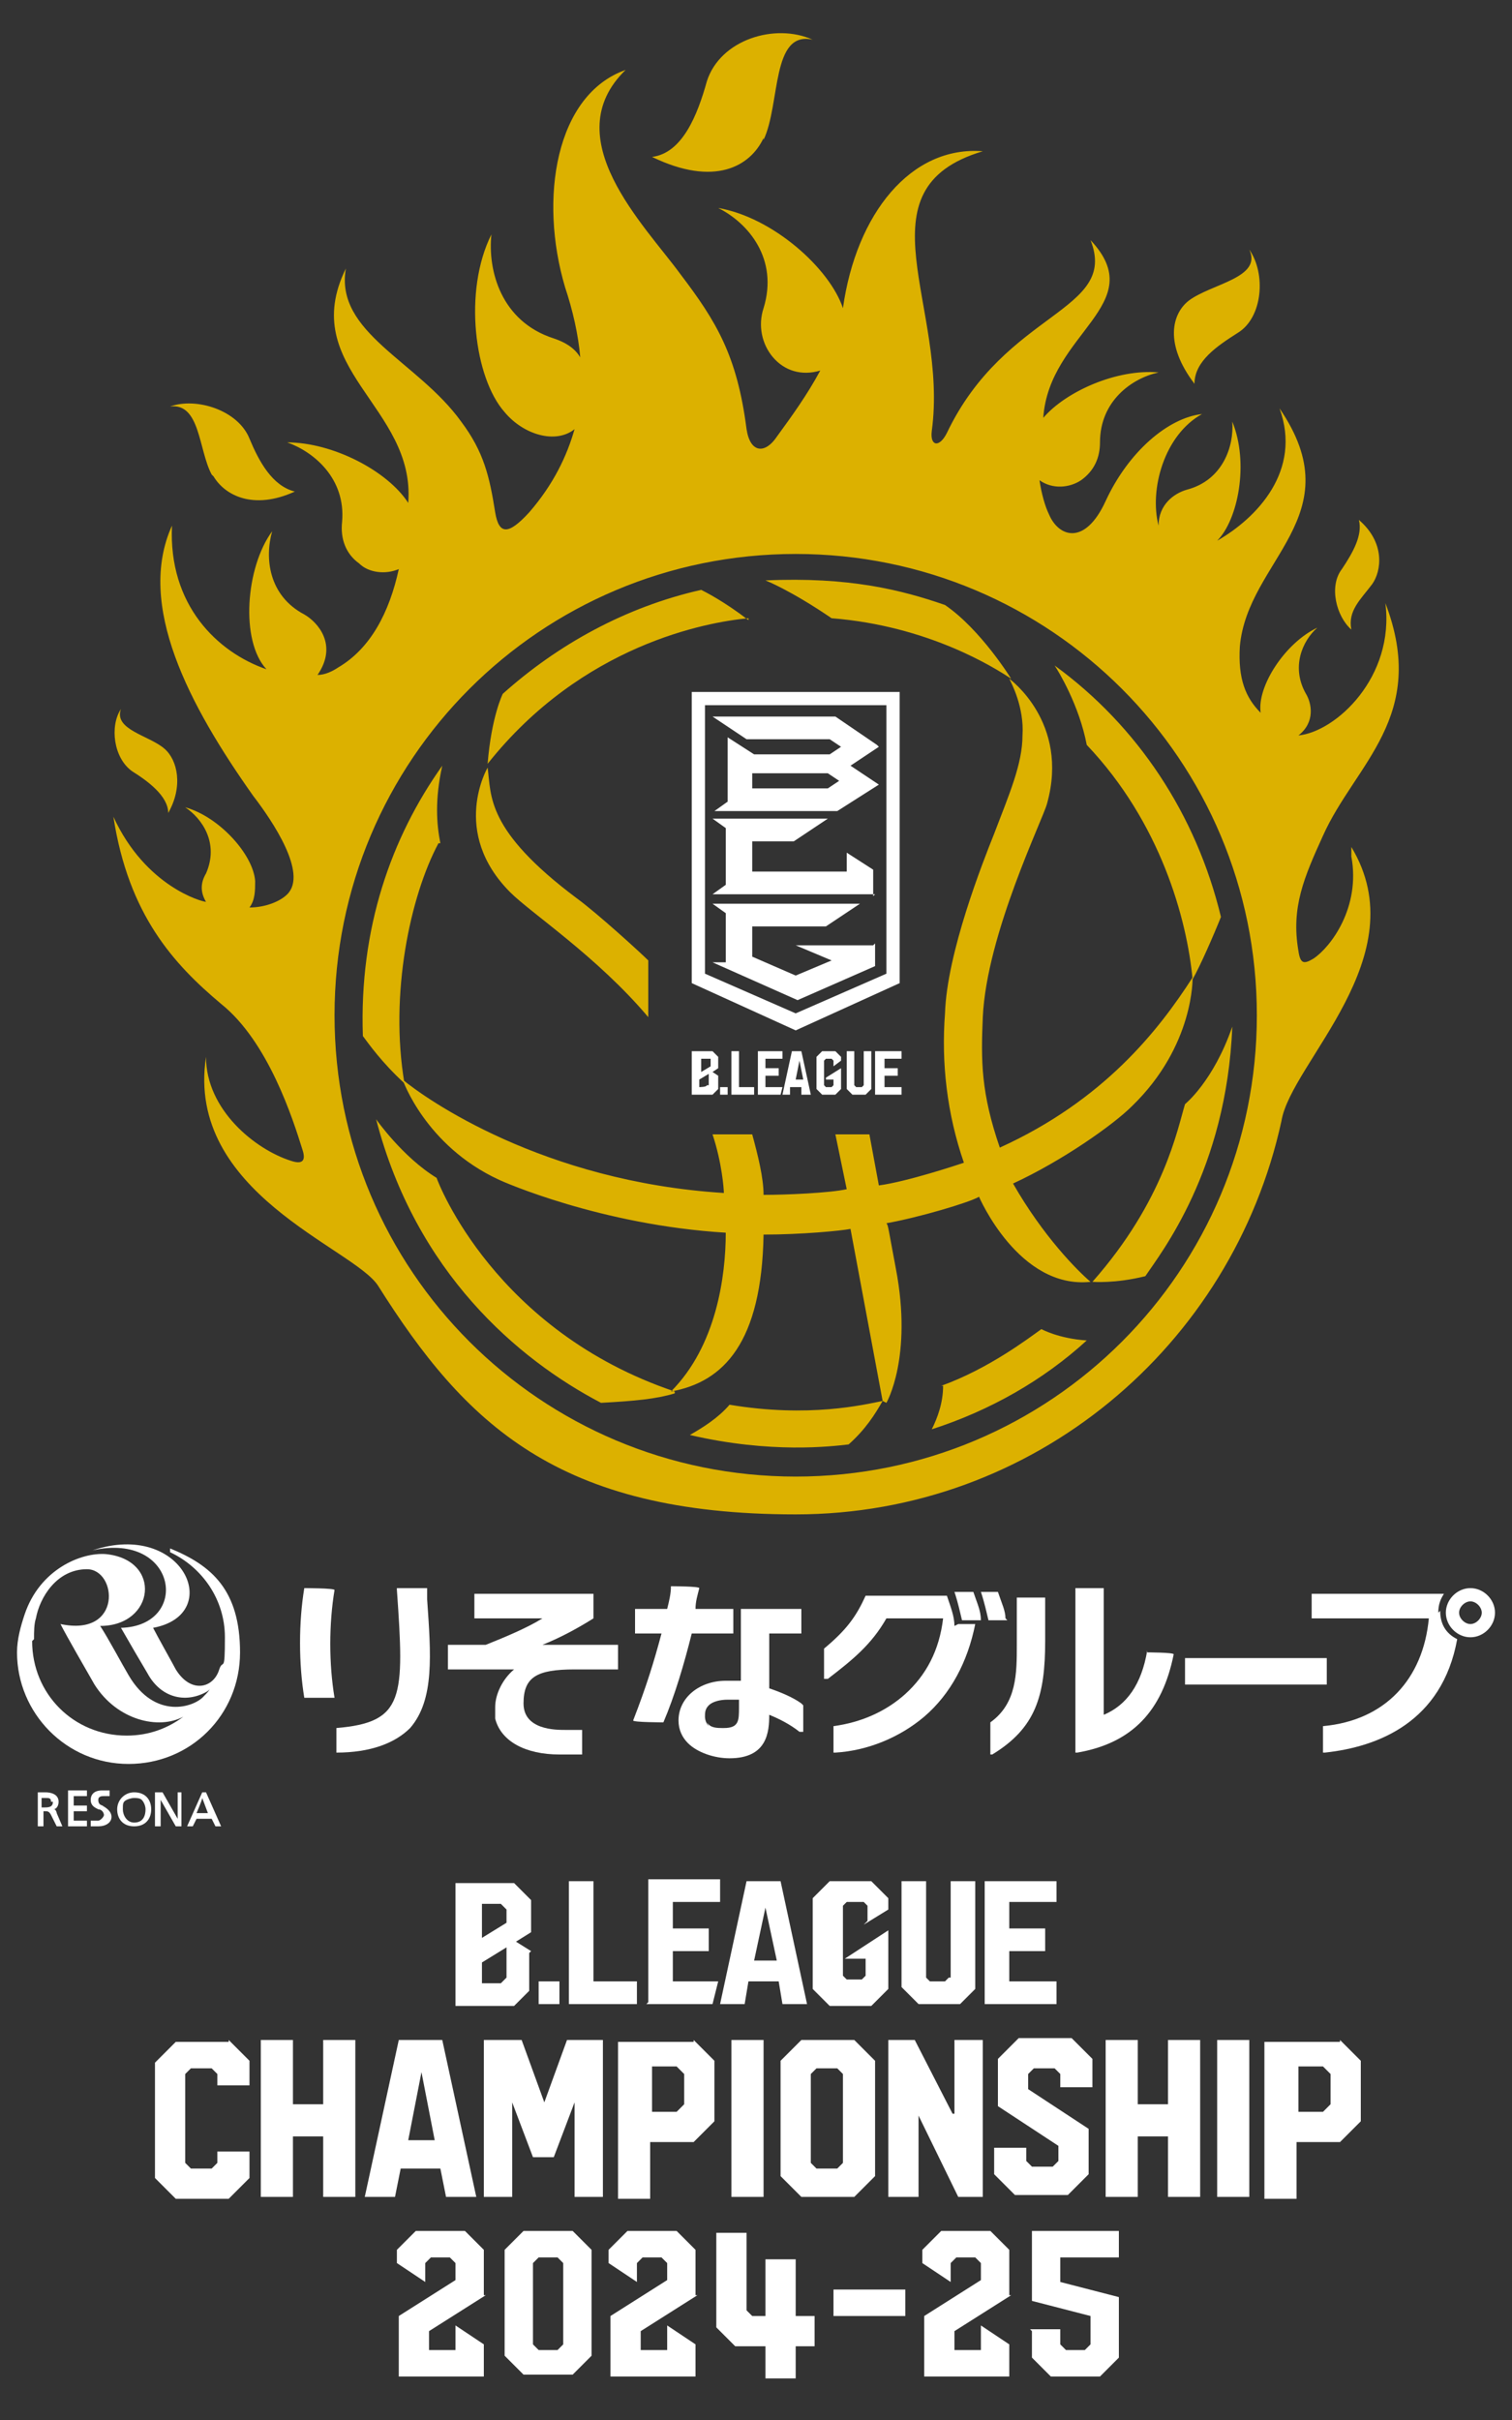 <?xml version="1.0" encoding="UTF-8"?>
<svg id="_レイヤー_2" data-name="レイヤー_2" xmlns="http://www.w3.org/2000/svg" width="80" height="128" xmlns:xlink="http://www.w3.org/1999/xlink" version="1.1" viewBox="0 0 80 128">
  <rect x="0" y="0" width="80" height="128" fill="#333333" stroke="none"/>
  <!-- Generator: Adobe Illustrator 29.3.0, SVG Export Plug-In . SVG Version: 2.1.0 Build 146)  -->
  <defs>
    <style>
      .st0 {
        fill: url(#_新規グラデーションスウォッチ_3);
      }

      .st1 {
        fill: #fff;
      }

      .st2 {
        fill: url(#_新規グラデーションスウォッチ_31);
      }
    </style>
    <radialGradient id="_新規グラデーションスウォッチ_3" data-name="新規グラデーションスウォッチ 3" cx="-2283.6" cy="1621.2" fx="-2283.6" fy="1621.2" r="53.2" gradientTransform="translate(1029.6 -647.3) scale(.4)" gradientUnits="userSpaceOnUse">
      <stop offset="0" stop-color="#eada88"/>
      <stop offset=".6" stop-color="#e7bd00"/>
      <stop offset="1" stop-color="#dcb100"/>
    </radialGradient>
    <radialGradient id="_新規グラデーションスウォッチ_31" data-name="新規グラデーションスウォッチ 3" cx="-2288.5" cy="1591.6" fx="-2288.5" fy="1591.6" r="84.9" xlink:href="#_新規グラデーションスウォッチ_3"/>
  </defs>
  <g>
    <path class="st0" d="M35.7,73.7c-1,.3-2.1.4-3.9.5-4.4-2.3-9.8-6.9-11.9-15,0,0,1.4,2,3.2,3.1.1.3,3.1,8.1,12.6,11.3ZM39.6,32.8c-1.3-1-2.3-1.5-2.5-1.6-4,.9-7.6,2.9-10.5,5.5,0,0-.6,1.2-.8,3.7,5-6.3,11.6-7.5,13.8-7.7ZM23.3,44.6c-.2-1-.3-2.3.1-4.1-2.7,3.8-4.4,8.6-4.2,14.3.3.4,1,1.4,2.2,2.5-.8-4.7.3-9.9,1.8-12.7ZM34.3,53.7v-2.9c-.4-.4-2.7-2.5-3.8-3.3-4.8-3.6-4.5-5.4-4.7-6.9,0,0-2,3.4,1.2,6.6,1.1,1.1,4.6,3.4,7.3,6.6ZM46.9,74.2s0,0,0,0c0,0,1.4-2.4.5-7.1-.4-2.1-.4-2.3-.5-2.4,1.7-.3,4.4-1.1,4.9-1.4,0,0,2.1,4.9,5.9,4.5-.7-.6-2.5-2.4-4.1-5.2,2.6-1.2,5.3-3.1,6.3-4.1,3.3-3.2,3.2-6.8,3.2-6.8-1.8,2.8-4.7,6.5-10.2,9-1-2.9-1-4.6-.9-6.9.2-4.4,3.2-10.5,3.4-11.3,1.2-4.3-2-6.6-2-6.6.1.2.8,1.5.7,3,0,1.5-.7,3.1-1.5,5.2-.6,1.5-2.5,6.3-2.6,9.5-.2,2.6.1,5.3,1,7.9-.3.1-3,1-4.5,1.2l-.5-2.7h-1.8l.6,2.9c-.9.2-3.2.3-4.4.3,0-.9-.3-2.1-.6-3.2h-2.1c.5,1.5.6,2.9.6,3.1-9.6-.6-15.8-5-17-6,0,0,1.2,3.5,5.1,5.3.2.1,5.4,2.4,12,2.8,0,2.3-.5,6-2.9,8.4,2.8-.5,4.8-2.6,4.9-8.3,2,0,4.1-.2,4.6-.3l1.7,9.1c-1,.2-3.9.9-8.1.2-.6.7-1.4,1.2-2.1,1.6,4.3,1,7.5.6,8.4.5.9-.8,1.4-1.6,1.8-2.3ZM62.7,58.4c-.4,1.3-1.1,5.1-4.9,9.4h0s1.2.1,2.8-.3c.8-1.2,4.3-5.6,4.6-13.2-1,2.9-2.5,4.1-2.5,4.1ZM50,32c-2.3-.8-5.1-1.5-9.5-1.3,0,0,1.3.5,3.5,2,5.1.4,8.6,2.6,9.5,3.2,0,0-1.6-2.6-3.5-3.9ZM49.9,73.3c0,.9-.3,1.7-.6,2.3,3.1-1,5.9-2.6,8.2-4.7-1.5-.1-2.4-.6-2.4-.6-.7.5-2.8,2.1-5.3,3ZM55.8,35.2c.2.3,1.3,2.1,1.7,4.2,3.9,4.1,5.3,9.2,5.6,12.4.4-.7,1.1-2.3,1.5-3.3-1.3-5.4-4.4-10.1-8.8-13.3Z"/>
    <g>
      <path class="st1" d="M36.6,36.6v15.4l5.5,2.5,5.5-2.5v-15.4h-11.1ZM42.1,53.6l-4.8-2.1v-14.2h9.6v14.2l-4.8,2.1ZM46.3,47.3h-8.6c0,0,.7-.5.7-.5v-3l-.7-.5h0c0,0,6.1,0,6.1,0h0c0,0-1.8,1.2-1.8,1.2h-2.2v1.6h5v-1h0l1.4.9v1.4ZM46.4,39.4h0c0,0-2.2-1.5-2.2-1.5h-6.5c0,0,1.8,1.2,1.8,1.2h4.4l.6.4-.6.4h-4l-1.4-.9h0v3.4l-.7.5h0c0,0,6.5,0,6.5,0l2.2-1.4h0c0,0-1.5-1-1.5-1l1.5-1ZM43.8,41.7h-4v-.8h4l.6.4-.6.4ZM46.3,49.9v1.2l-4.1,1.8-4.5-2h0c0,0,.7,0,.7,0v-2.6l-.7-.5h0c0,0,7.8,0,7.8,0h0c0,0-1.8,1.2-1.8,1.2h-3.9v1.6l2.3,1,1.9-.8-1.9-.8h0c0,0,4.1,0,4.1,0Z"/>
      <g>
        <polygon class="st1" points="39.1 55.6 38.7 55.6 38.7 57.9 39.9 57.9 39.9 57.5 39.1 57.5 39.1 55.6"/>
        <polygon class="st1" points="40.1 57.9 41.3 57.9 41.4 57.5 40.5 57.5 40.5 56.9 41.2 56.9 41.2 56.5 40.5 56.5 40.5 56 41.4 56 41.4 55.6 40.1 55.6 40.1 57.9"/>
        <path class="st1" d="M41.9,55.6l-.5,2.3h.4v-.4h.6v.4h.5l-.5-2.3h-.6ZM42.1,57.1l.2-1h0l.2,1h-.4Z"/>
        <rect class="st1" x="38.1" y="57.5" width=".4" height=".4"/>
        <polygon class="st1" points="45.7 57.4 45.6 57.5 45.3 57.5 45.2 57.4 45.2 55.6 44.8 55.6 44.8 57.6 45.1 57.9 45.8 57.9 46.1 57.6 46.1 55.6 45.7 55.6 45.7 57.4"/>
        <polygon class="st1" points="47.7 56 47.7 55.6 46.3 55.6 46.3 57.9 47.7 57.9 47.7 57.5 46.8 57.5 46.8 56.9 47.5 56.9 47.5 56.5 46.8 56.5 46.8 56 47.7 56"/>
        <polygon class="st1" points="44.1 56.4 44.5 56.1 44.5 55.9 44.2 55.6 43.5 55.6 43.2 55.9 43.2 57.6 43.5 57.9 44.2 57.9 44.5 57.6 44.5 56.5 44.5 56.5 43.7 57 43.7 57.1 44.1 57.1 44.1 57.4 44 57.5 43.7 57.5 43.6 57.4 43.6 56.1 43.7 56 44 56 44.1 56.1 44.1 56.4 44.1 56.4"/>
        <path class="st1" d="M38,56.9l-.3-.2.3-.2v-.6l-.3-.3h-1.1v2.3h1.1l.3-.3v-.7ZM37.1,56h.5v.4l-.5.3v-.6ZM37.5,57.4h-.1c0,.1-.4.1-.4.1v-.4l.5-.3v.6Z"/>
      </g>
    </g>
    <path class="st2" d="M63.2,20.3c-1.6-2.1-1.2-3.7-.3-4.4,1.2-.9,3.9-1.2,3.2-2.7.9,1.3.7,3.6-.6,4.4-1.1.7-2.3,1.5-2.3,2.7ZM40.4,7.4c.9-1.9.4-5.8,2.6-5.3-2-.9-4.9,0-5.6,2.2-.5,1.8-1.3,3.8-2.9,4,3.3,1.6,5.2.5,5.9-1ZM71.5,33.3c-.2-1,.5-1.6,1.1-2.4.5-.7.7-2.2-.7-3.4.2.8-.3,1.7-.9,2.6-.7.9-.3,2.5.5,3.2ZM7,40.8c.8.5,1.9,1.3,1.9,2.2.8-1.4.5-2.8-.2-3.4-.8-.7-2.7-1-2.3-2.1-.6.9-.4,2.6.6,3.3ZM11.3,25.2c.6,1,2.1,1.8,4.3.8-1.2-.3-1.9-1.6-2.4-2.8-.6-1.5-2.8-2.2-4.2-1.7,1.6-.2,1.5,2.3,2.2,3.6ZM71.5,44.8c3.5,5.8-3.2,11.4-3.7,14.5-2.6,11.9-13.1,20.8-25.7,20.8s-17.5-4.8-22.1-12.1c-1.3-2-10.2-4.9-9.1-12.1,0,2.8,2.6,4.9,4.5,5.5.6.2.8,0,.6-.6-.5-1.6-1.8-5.7-4.3-7.7-2.5-2.1-4.9-4.7-5.7-9.9,1.7,3.7,4.7,4.5,4.9,4.5-.3-.5-.3-1,0-1.5.7-1.6-.2-2.9-1.1-3.5,1.8.5,3.6,2.5,3.7,3.9,0,.5,0,1-.3,1.4.8,0,1.6-.3,2-.7,1.1-1.1-.8-3.9-1.8-5.2-3.4-4.8-6.2-10.1-4.3-14.3-.2,4.2,2.4,6.7,5,7.6-1.4-1.5-1.1-5.4.3-7.3-.4,1.4-.2,3.4,1.7,4.4.7.4,1.8,1.6.7,3.2.4,0,.8-.2,1.1-.4,1.7-1,2.7-2.9,3.2-5.2-.7.3-1.6.2-2.1-.3-.7-.5-1-1.3-.9-2.2.2-2.3-1.5-3.7-2.9-4.2,2.4,0,5.3,1.5,6.4,3.2.4-5.1-5.9-7.1-3.3-12.4-.6,3.4,3.8,4.9,6.1,8.1,1.2,1.6,1.5,2.9,1.8,4.8.2,1.2.7,1.2,1.8,0,1.3-1.5,2-3,2.4-4.4-1,.8-2.7.3-3.7-.9-1.6-1.8-2.2-6.4-.7-9.4-.2,1.9.5,4.6,3.3,5.5.6.2,1.1.5,1.4,1-.1-1.2-.4-2.5-.8-3.7-1.4-4.7-.5-10.2,3.2-11.5-3.7,3.6,1,8.2,2.9,10.8,1.9,2.5,3,4.3,3.5,8.2.2,1.3,1,1.3,1.6.4.8-1.1,1.6-2.2,2.3-3.5-1,.3-1.9,0-2.5-.7-.6-.7-.8-1.7-.5-2.6.8-2.6-.8-4.5-2.4-5.3,2.9.5,5.9,3.2,6.6,5.3.7-5,3.6-8.6,7.4-8.3-6.7,2-1.8,8.2-2.7,14.8-.1.8.4.9.8.1,3.1-6.5,9.1-6.4,7.6-10.2,3.2,3.4-2.2,4.9-2.5,9.4,1.2-1.4,3.9-2.6,6.1-2.4-1.4.3-3.1,1.5-3.1,3.7,0,.8-.3,1.5-1,2-.6.4-1.5.5-2.2,0,.1.7.3,1.4.5,1.8.5,1.2,1.9,1.7,3-.7,1.2-2.6,3.3-4.4,5.1-4.6-2,1.1-2.8,4-2.3,5.9,0-1.1.8-1.7,1.5-1.9,1.9-.5,2.5-2.3,2.4-3.6.9,2.2.3,5.2-.8,6.3,2.1-1.2,4.5-3.7,3.3-7,3.9,5.7-1.7,8-2.1,12.6-.1,1.7.3,2.7,1.1,3.5-.2-1.4,1.3-3.7,3-4.5-.8.7-1.4,2.1-.6,3.5.3.5.5,1.5-.4,2.2,2-.2,5.1-3.1,4.6-7,2.3,6-1.6,8.5-3.3,12.3-1,2.2-1.7,3.8-1.3,6.1.1.7.3.7.8.4.9-.6,2.5-2.7,2-5.4ZM66.5,53.7c0-13.5-10.9-24.4-24.4-24.4s-24.4,10.9-24.4,24.4,10.9,24.4,24.4,24.4,24.4-10.9,24.4-24.4Z"/>
  </g>
  <g>
    <g>
      <path class="st1" d="M38.8,86.4v-1.3h-2c0-.4.1-.7.2-1.1h0c0-.1-1.5-.1-1.5-.1h0c0,.4-.1.8-.2,1.2h-1.7v1.3h1.4c-.4,1.5-.8,2.8-1.5,4.6h0c0,.1,1.6.1,1.6.1h0c.6-1.4,1.1-3.1,1.5-4.7h2.2Z"/>
      <path class="st1" d="M42.4,90.1c-.4-.3-1.1-.6-1.7-.8v-2.9h1.7v-1.3h-3.2v3.8c-.3,0-.6,0-.8,0-1.4,0-2.5.9-2.5,2.1,0,.5.2.9.5,1.2.5.5,1.4.8,2.2.8,2,0,2.1-1.4,2.1-2.3.5.2,1.1.5,1.6.9h.2c0,.1,0-1.4,0-1.4h0M37.5,91.3c-.1-.1-.2-.3-.2-.5s0-.4.2-.6c.2-.2.6-.3,1-.3.2,0,.4,0,.6,0v.4c0,.7,0,1.1-.8,1.1-.4,0-.7,0-.9-.3Z"/>
      <path class="st1" d="M17.7,89.8c-.3-1.8-.3-3.9,0-5.7h0c0-.1-1.6-.1-1.6-.1h0c-.3,1.8-.3,4,0,5.8h0c0,0,1.6,0,1.6,0h0Z"/>
      <path class="st1" d="M22.5,84h-1.5s0,.1,0,.1c.4,5.7.4,7-3.2,7.3h0s0,1.3,0,1.3h0c1.8,0,3.1-.5,3.9-1.3,1.3-1.5,1.1-3.9.9-6.8v-.6Z"/>
      <path class="st1" d="M30.5,88.3h2.2v-1.3h-4c1-.4,1.9-.9,2.7-1.4h0v-1.3h-6.3v1.3h3.6c-.8.5-2,1-3,1.4h-2v1.3h3.5c-.6.5-1,1.3-1,2s0,.4,0,.6c.3,1.2,1.6,1.9,3.4,1.9h1.2v-1.3s-.9,0-.9,0c-.5,0-2.2,0-2.2-1.4s.7-1.8,2.7-1.8Z"/>
      <rect class="st1" x="62.7" y="87.7" width="7.5" height="1.4"/>
      <path class="st1" d="M50.5,86c0-.5-.2-1-.4-1.6h-4.3s0,0,0,0c-.5,1.1-1,1.8-2.2,2.8h0s0,1.6,0,1.6h.2c1.3-1,2.3-1.8,3.1-3.2h3c-.2,1.7-.9,3-2,4-1,.9-2.3,1.5-3.8,1.7h0v1.4h.1c1.7-.1,3.4-.8,4.7-1.9,1.4-1.2,2.3-2.9,2.7-4.9h-.9Z"/>
      <path class="st1" d="M51.4,84.2h0c0,0,0,0,0,0h-.9,0c.2.6.3,1.1.4,1.5h0c0,0,1,0,1,0h0c0-.5-.2-.9-.4-1.5Z"/>
      <path class="st1" d="M53.2,85.6c0-.4-.2-.8-.4-1.4h0c0,0,0,0,0,0h-.9,0c.2.6.3,1.1.4,1.5h0c0,0,1,0,1,0h0Z"/>
      <path class="st1" d="M76.1,85.3c0-.4.1-.7.3-1h-7v1.3s6,0,6.2,0c-.3,3.2-2.3,5.4-5.6,5.7h0s0,1.4,0,1.4h.1c2.8-.3,6.2-1.6,7-6-.6-.3-.9-.8-.9-1.5Z"/>
      <path class="st1" d="M77.8,84c-.7,0-1.3.6-1.3,1.3s.6,1.3,1.3,1.3,1.3-.6,1.3-1.3-.6-1.3-1.3-1.3ZM77.8,85.9c-.3,0-.6-.3-.6-.6s.3-.6.6-.6.6.3.6.6-.3.6-.6.6Z"/>
      <path class="st1" d="M60.7,87.3h0c-.3,1.8-1.1,2.9-2.3,3.4,0-.3,0-6.7,0-6.7h-1.5v8.7s.1,0,.1,0c2.9-.5,4.5-2.2,5.1-5.2h0c0-.1-1.4-.1-1.4-.1Z"/>
      <path class="st1" d="M53.8,84.5v2.5c0,1.5,0,3.1-1.4,4.1h0s0,1.7,0,1.7h.1c2.3-1.4,2.8-3.1,2.8-6v-2.3h-1.5Z"/>
    </g>
    <path class="st1" d="M9,82.1h0s0,0,0,0c0,0,0,0,0,0s0,0,0,0h0c1.7.8,2.9,2.5,2.9,4.5s-.1,1.1-.3,1.7h0c-.3,1-1.5,1.3-2.3,0-.1-.2-1-1.8-1.2-2.2,3.8-.7,1.6-5.7-3.2-4.1,0,0,0,0,0,0,4.5-1,5.2,4,1.5,4.1.4.7,1.1,1.9,1.4,2.4.7,1.3,2,1.6,3.1,1,0,0,.2-.1.2-.2h0c0,.1-.2.3-.3.4-.5.6-2.6,1.3-4-1.1-.3-.5-1.1-2-1.5-2.6,2.9,0,3.3-3.5.3-3.8-1.3-.1-3.5.8-4.3,3.2h0c-.2.6-.4,1.3-.4,2,0,3.2,2.6,5.9,5.9,5.9s5.9-2.6,5.9-5.9-1.5-4.6-3.7-5.5M1.8,86.7c0-.4,0-.8.1-1.1h0c.2-1.1,1.1-2.6,2.7-2.6s1.9,3.6-1.4,2.9c.3.6,1.4,2.5,1.8,3.2,1.2,1.9,3.4,2.4,4.7,1.7-.8.6-1.8,1-3,1-2.8,0-5-2.2-5-5Z"/>
    <g>
      <path class="st1" d="M2.8,95.7c.2,0,.3-.2.3-.4,0-.4-.4-.5-.7-.5h-.4v1.8h.3v-.8h.1c.1,0,.2,0,.3.2l.3.6h.3l-.3-.7c0,0,0-.1-.1-.2M2.8,95.3c0,.2-.1.3-.4.3h-.2v-.5h.2c.2,0,.3,0,.3.2Z"/>
      <path class="st1" d="M3.6,94.8v1.8h1v-.3h-.7v-.5h.7v-.3h-.7v-.5h.7v-.3h-1Z"/>
      <path class="st1" d="M5.5,95.5c-.2,0-.3-.1-.3-.3,0-.2.2-.2.3-.2.1,0,.2,0,.3,0h0s0-.3,0-.3h0c-.1,0-.3,0-.4,0-.4,0-.6.2-.6.5s.2.4.4.5c.2,0,.3.2.3.3s-.2.3-.3.3-.3,0-.4,0h0s0,.3,0,.3h0c.1,0,.2,0,.4,0,.4,0,.7-.2.7-.5s-.3-.5-.5-.6Z"/>
      <path class="st1" d="M7.1,94.8c-.5,0-.9.4-.9.9s.3.9.9.9.9-.4.9-.9-.3-.9-.9-.9M7.1,96.4c-.4,0-.6-.4-.6-.7s0-.4.2-.5c0,0,.2-.1.4-.1.1,0,.3,0,.4.1.1.1.2.3.2.5,0,.3-.1.7-.6.7Z"/>
      <path class="st1" d="M9.4,94.8v1.4c0,0-.8-1.4-.8-1.4h-.4v1.8h.3v-1.4c0,0,.8,1.4.8,1.4h.3v-1.8h-.3Z"/>
      <path class="st1" d="M11,94.8h-.3l-.8,1.8h.3s.2-.4.2-.4h.8s.2.4.2.4h.3l-.8-1.8M11.1,95.9h-.7s.3-.7.3-.8c0,0,.3.8.3.8Z"/>
    </g>
  </g>
  <g>
    <g>
      <path class="st1" d="M25.7,121.4l-3,1.9v1h1.4v-1.3h0l1.5,1v1.7h-4.5v-3.2l3-1.9v-.9l-.3-.3h-1l-.3.3v1h0l-1.5-1v-.7l1-1h2.6l1,1v2.4Z"/>
      <path class="st1" d="M30.3,118l1,1v5.6l-1,1h-2.6l-1-1v-5.6l1-1h2.6ZM29.8,124v-4.3l-.3-.3h-1l-.3.3v4.3l.3.3h1l.3-.3Z"/>
      <path class="st1" d="M36.9,121.4l-3,1.9v1h1.4v-1.3h0l1.5,1v1.7h-4.5v-3.2l3-1.9v-.9l-.3-.3h-1l-.3.3v1h0l-1.5-1v-.7l1-1h2.6l1,1v2.4Z"/>
      <path class="st1" d="M39.5,118v4.2l.3.3h.7v-2.4s0-.6,0-.6h1.6v3h1v1.6h-1v1.7s-1.6,0-1.6,0v-1.7h-1.6l-1-1v-5h1.6Z"/>
      <path class="st1" d="M44.1,121.1h3.8v1.4h-3.8v-1.4Z"/>
      <path class="st1" d="M53.5,121.4l-3,1.9v1h1.4v-1.3h0l1.5,1v1.7h-4.5v-3.2l3-1.9v-.9l-.3-.3h-1l-.3.3v1h0l-1.5-1v-.7l1-1h2.6l1,1v2.4Z"/>
      <path class="st1" d="M54.5,123.2h1.6v.8l.3.3h1l.3-.3v-1.5l-3.1-.8v-3.7h4.6v1.4h-3.1v1.3l3.1.8v3.2l-1,1h-2.6l-1-1v-1.4Z"/>
    </g>
    <g>
      <path class="st1" d="M12.1,107.9l1.1,1.1v1.3h-1.7v-.6l-.3-.3h-1.1l-.3.3v4.7l.3.3h1.1l.3-.3v-.6h1.7v1.4l-1.1,1.1h-2.8l-1.1-1.1v-6.1l1.1-1.1h2.8Z"/>
      <path class="st1" d="M18.8,107.9v8.3h-1.7v-3.2h-1.6v3.2h-1.7v-8.3h1.7v3.4h1.6v-3.4h1.7Z"/>
      <path class="st1" d="M63.5,107.9v8.3h-1.7v-3.2h-1.6v3.2h-1.7v-8.3h1.7v3.4h1.6v-3.4h1.7Z"/>
      <path class="st1" d="M21,107.9h2.4l1.8,8.3h-1.6l-.3-1.5h-2.1l-.3,1.5h-1.6l1.8-8.3ZM21.5,113.2h1.5l-.7-3.6h0l-.7,3.6Z"/>
      <path class="st1" d="M31.9,107.9v8.3h-1.5v-5l-1.1,2.9h-1.1l-1.1-2.9v5h-1.5v-8.3h2l1.2,3.3,1.2-3.3h2Z"/>
      <path class="st1" d="M36.7,107.9l1.1,1.1v3.2l-1.1,1.1h-2.3v3h-1.7v-8.3h4ZM34.5,111.7h1.3l.4-.4v-1.6l-.4-.4h-1.3v2.3Z"/>
      <path class="st1" d="M38.7,107.9h1.7v8.3h-1.7v-8.3Z"/>
      <path class="st1" d="M45.2,107.9l1.1,1.1v6.1l-1.1,1.1h-2.8l-1.1-1.1v-6.1l1.1-1.1h2.8ZM44.3,114.7l.3-.3v-4.7l-.3-.3h-1.1l-.3.3v4.7l.3.3h1.1Z"/>
      <path class="st1" d="M50.5,111.8v-3.9h1.5v8.3h-1.3l-2.1-4.3v4.3s-1.6,0-1.6,0v-8.3h1.4l2,3.9Z"/>
      <path class="st1" d="M57.8,110.4h-1.7v-.7l-.3-.3h-1.1l-.3.3v.8l3.2,2.1v2.4l-1.1,1.1h-2.8l-1.1-1.1v-1.4h1.7v.7l.3.3h1.1l.3-.3v-.8l-3.2-2.1v-2.5l1.1-1.1h2.8l1.1,1.1v1.4Z"/>
      <path class="st1" d="M64.4,107.9h1.7v8.3h-1.7v-8.3Z"/>
      <path class="st1" d="M70.9,107.9l1.1,1.1v3.2l-1.1,1.1h-2.3v3h-1.7v-8.3h4ZM68.7,111.7h1.3l.4-.4v-1.6l-.4-.4h-1.3v2.3Z"/>
    </g>
    <path class="st1" d="M25.8,106h0s0,0,0,0ZM31.4,99.5h-1.3v6.5h3.6v-1.2h-2.3v-5.3ZM34.2,106h3.5l.3-1.2h-2.4v-1.6h1.9v-1.2h-1.9v-1.4h2.5v-1.2h-3.8v6.5ZM39.5,99.5l-1.4,6.5h1.3l.2-1.2h1.6l.2,1.2h1.3l-1.4-6.5h-1.9ZM39.9,103.7l.6-2.8h0l.6,2.8h-1.2ZM28.5,106h1.1v-1.2h-1.1v1.2ZM50.2,104.6l-.2.2h-.8l-.2-.2v-5.1h-1.3v5.6l.9.9h2.2l.8-.8v-5.7h-1.3v5.1ZM55.9,100.7v-1.2h-3.8v6.5h3.8v-1.2h-2.5v-1.6h1.9v-1.2h-1.9v-1.4h2.5ZM45.7,101.8l1.3-.8v-.6l-.9-.9h-2.2l-.9.9v4.8l.9.9h2.2l.9-.9v-3.1h0l-2.3,1.5h0c0,0,1.1,0,1.1,0v.9l-.2.2h-.8l-.2-.2v-3.7l.2-.2h.9l.2.2v.8h0ZM28.1,103.2l-.8-.5.8-.5v-1.7l-.9-.9h-3.1v6.5h3.1l.8-.8v-2ZM25.5,100.7h1l.3.3v.7l-1.3.8v-1.8ZM26.8,104.6l-.3.3h-1v-1.1l1.3-.8v1.6Z"/>
  </g>
</svg>